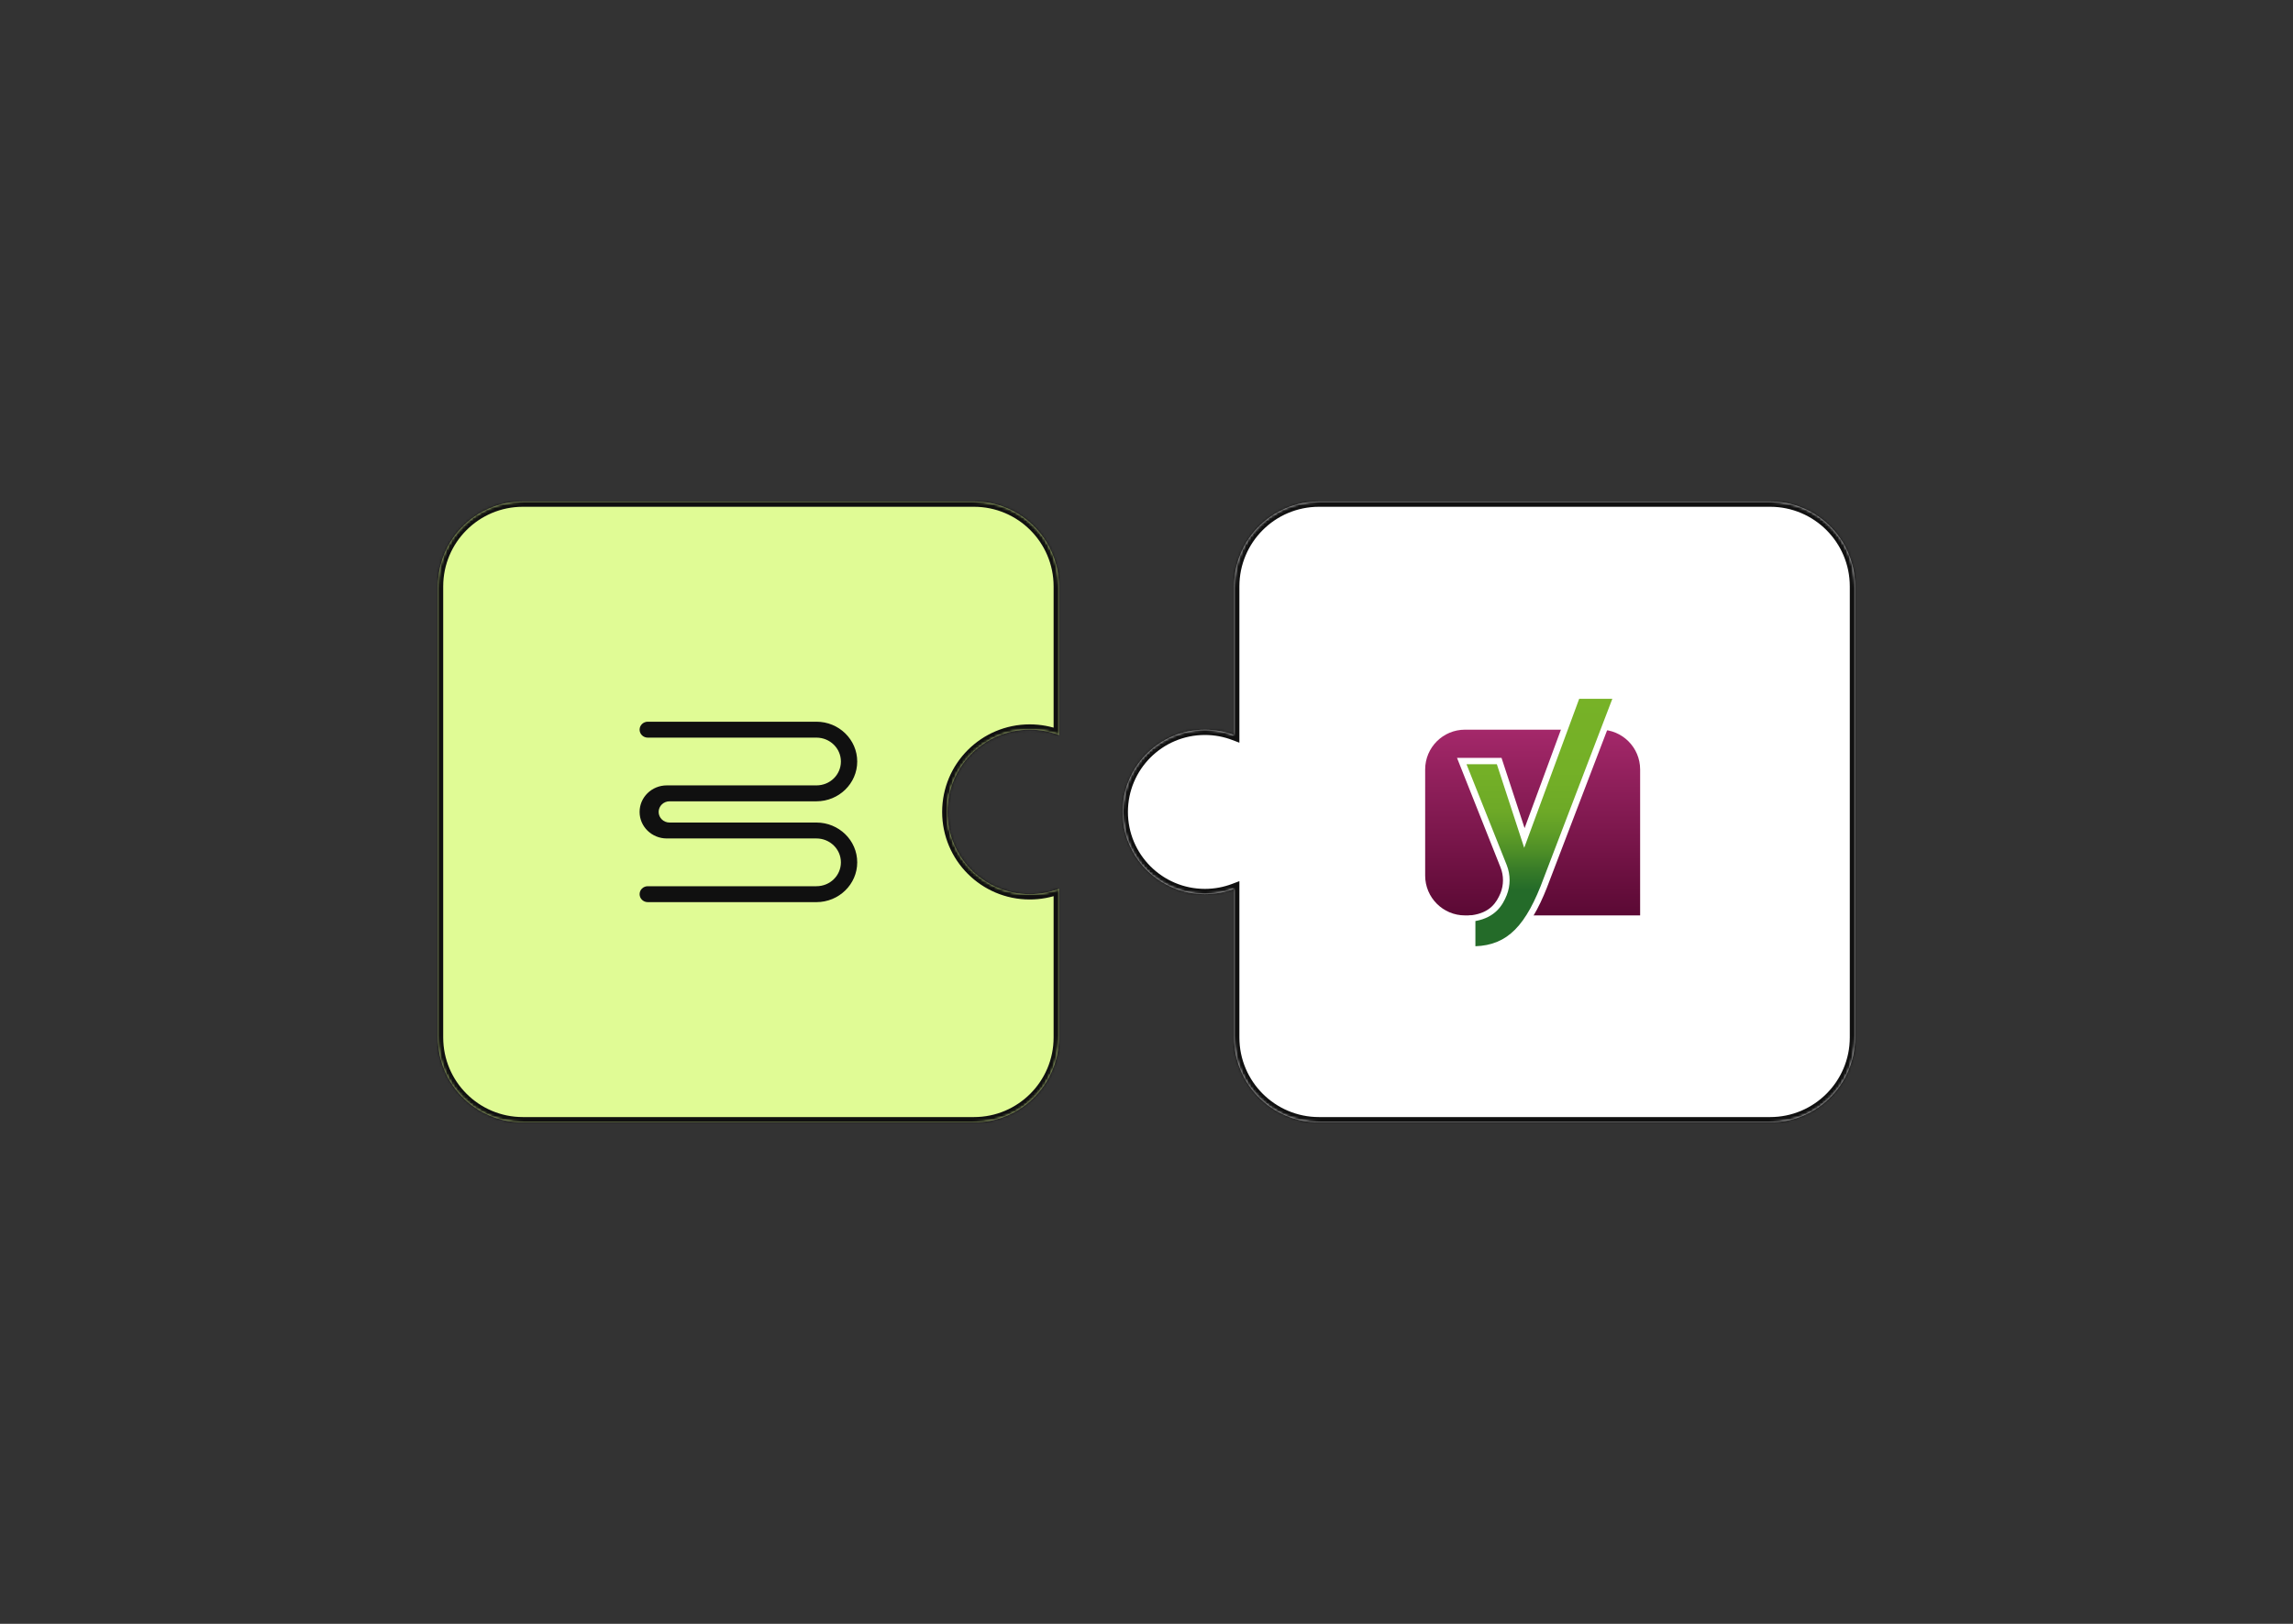 <?xml version="1.0" encoding="UTF-8"?> <svg xmlns="http://www.w3.org/2000/svg" width="864" height="612" viewBox="0 0 864 612" fill="none"><rect x="0" y="0" width="864" height="612" fill="#333333" stroke="none"/><mask id="path-1-inside-1_7525_3307" fill="white"><path d="M367 189C384.673 189 399 203.327 399 221V277.01C395.581 275.712 391.874 275 388 275C370.879 275 357 288.879 357 306C357 323.121 370.879 337 388 337C391.874 337 395.581 336.287 399 334.989V391C399 408.673 384.673 423 367 423H197C179.327 423 165 408.673 165 391V221C165 203.327 179.327 189 197 189H367Z"></path></mask><path d="M367 189C384.673 189 399 203.327 399 221V277.01C395.581 275.712 391.874 275 388 275C370.879 275 357 288.879 357 306C357 323.121 370.879 337 388 337C391.874 337 395.581 336.287 399 334.989V391C399 408.673 384.673 423 367 423H197C179.327 423 165 408.673 165 391V221C165 203.327 179.327 189 197 189H367Z" fill="#E0FB95"></path><path d="M399 221L401 221V221L399 221ZM399 277.01L398.29 278.88L401 279.908V277.01H399ZM399 334.989H401V332.091L398.29 333.119L399 334.989ZM367 423L367 425H367L367 423ZM165 391L163 391V391L165 391ZM197 189L197 187H197L197 189ZM367 189V191C383.569 191 397 204.431 397 221L399 221L401 221C401 202.222 385.778 187 367 187V189ZM399 221H397V277.01H399H401V221H399ZM399 277.01L399.71 275.14C396.068 273.757 392.121 273 388 273V275V277C391.627 277 395.094 277.666 398.29 278.88L399 277.01ZM388 275V273C369.775 273 355 287.775 355 306H357H359C359 289.984 371.984 277 388 277V275ZM357 306H355C355 324.225 369.775 339 388 339V337V335C371.984 335 359 322.016 359 306H357ZM388 337V339C392.121 339 396.069 338.241 399.71 336.859L399 334.989L398.29 333.119C395.094 334.333 391.627 335 388 335V337ZM399 334.989H397V391H399H401V334.989H399ZM399 391H397C397 407.569 383.569 421 367 421L367 423L367 425C385.778 425 401 409.778 401 391H399ZM367 423V421H197V423V425H367V423ZM197 423V421C180.431 421 167 407.569 167 391L165 391L163 391C163 409.778 178.222 425 197 425V423ZM165 391H167V221H165H163V391H165ZM165 221H167C167 204.431 180.431 191 197 191L197 189L197 187C178.222 187 163 202.222 163 221H165ZM197 189V191H367V189V187H197V189Z" fill="#101010" mask="url(#path-1-inside-1_7525_3307)"></path><path d="M323 325C323 333.275 316.107 340 307.625 340H244.075C242.384 340 241 338.65 241 337C241 335.35 242.384 334 244.075 334H307.625C310.188 334 312.494 333 314.159 331.375C315.825 329.75 316.85 327.5 316.85 325C316.85 320.025 312.724 316 307.625 316H251.25C245.587 316 241 311.525 241 306C241 300.475 245.587 296 251.25 296H307.625C310.188 296 312.494 295 314.159 293.375C315.825 291.75 316.85 289.5 316.85 287C316.85 282.025 312.724 278 307.625 278H244.075C242.384 278 241 276.65 241 275C241 273.35 242.384 272 244.075 272H307.625C316.107 272 323 278.725 323 287C323 295.275 316.107 302 307.625 302H252.275C250.02 302 248.175 303.8 248.175 306C248.175 308.2 250.02 310 252.275 310H307.625C316.107 310 323 316.725 323 325Z" fill="#101010"></path><mask id="path-4-inside-2_7525_3307" fill="white"><path d="M667 189C684.673 189 699 203.327 699 221V391C699 408.673 684.673 423 667 423H497C479.327 423 465 408.673 465 391V334.989C461.581 336.287 457.874 337 454 337C436.879 337 423 323.121 423 306C423 288.879 436.879 275 454 275C457.874 275 461.581 275.712 465 277.01V221C465 203.327 479.327 189 497 189H667Z"></path></mask><path d="M667 189C684.673 189 699 203.327 699 221V391C699 408.673 684.673 423 667 423H497C479.327 423 465 408.673 465 391V334.989C461.581 336.287 457.874 337 454 337C436.879 337 423 323.121 423 306C423 288.879 436.879 275 454 275C457.874 275 461.581 275.712 465 277.01V221C465 203.327 479.327 189 497 189H667Z" fill="white"></path><path d="M699 221L701 221V221L699 221ZM667 423L667 425H667L667 423ZM465 391L463 391V391L465 391ZM465 334.989H467V332.091L464.29 333.119L465 334.989ZM465 277.01L464.29 278.88L467 279.908V277.01H465ZM497 189L497 187H497L497 189ZM667 189V191C683.569 191 697 204.431 697 221L699 221L701 221C701 202.222 685.778 187 667 187V189ZM699 221H697V391H699H701V221H699ZM699 391H697C697 407.569 683.569 421 667 421L667 423L667 425C685.778 425 701 409.778 701 391H699ZM667 423V421H497V423V425H667V423ZM497 423V421C480.431 421 467 407.569 467 391L465 391L463 391C463 409.778 478.222 425 497 425V423ZM465 391H467V334.989H465H463V391H465ZM465 334.989L464.29 333.119C461.094 334.333 457.627 335 454 335V337V339C458.121 339 462.069 338.241 465.71 336.859L465 334.989ZM454 337V335C437.984 335 425 322.016 425 306H423H421C421 324.225 435.775 339 454 339V337ZM423 306H425C425 289.984 437.984 277 454 277V275V273C435.775 273 421 287.775 421 306H423ZM454 275V277C457.627 277 461.094 277.666 464.29 278.88L465 277.01L465.71 275.14C462.068 273.757 458.121 273 454 273V275ZM465 277.01H467V221H465H463V277.01H465ZM465 221H467C467 204.431 480.431 191 497 191L497 189L497 187C478.222 187 463 202.222 463 221H465ZM497 189V191H667V189V187H497V189Z" fill="#101010" mask="url(#path-4-inside-2_7525_3307)"></path><path d="M537 290C537 281.716 543.716 275 552 275H603C611.284 275 618 281.716 618 290V345H552C543.716 345 537 338.284 537 330V290Z" fill="url(#paint0_linear_7525_3307)"></path><g clip-path="url(#clip0_7525_3307)"><path d="M594.178 262.201L574.369 315.831L564.868 286.823H550.764L566.558 326.415C567.88 329.772 567.88 333.52 566.558 336.926C564.794 341.336 561.856 345.133 554.706 346.064V357.799C568.639 357.799 576.181 349.421 582.939 331.095L609.287 262.201H594.178Z" fill="url(#paint1_linear_7525_3307)"></path><path d="M554.705 359H553.481V345.06L554.509 344.937C561.464 344.006 563.912 340.16 565.406 336.558C566.63 333.471 566.63 330.017 565.406 326.93L549 285.623H565.773L574.466 312.107L593.321 261H611L584.04 331.487C577.968 348 570.695 359 554.681 359H554.705ZM555.93 347.093V356.623C568.002 356.182 575.054 349.029 581.763 330.703L607.523 263.377H595.035L574.319 319.53L564.01 288.023H552.575L567.732 326.023C569.177 329.698 569.177 333.716 567.732 337.367C566.19 341.213 563.447 345.746 555.979 347.118H555.93V347.069V347.093Z" fill="white"></path></g><defs><linearGradient id="paint0_linear_7525_3307" x1="577.5" y1="275" x2="577.5" y2="345" gradientUnits="userSpaceOnUse"><stop stop-color="#A4286A"></stop><stop offset="1" stop-color="#5B0934"></stop></linearGradient><linearGradient id="paint1_linear_7525_3307" x1="580.025" y1="261.441" x2="580.025" y2="335.382" gradientUnits="userSpaceOnUse"><stop stop-color="#77B227"></stop><stop offset="0.4" stop-color="#74B027"></stop><stop offset="0.6" stop-color="#6DA927"></stop><stop offset="0.7" stop-color="#609E27"></stop><stop offset="0.8" stop-color="#4E8F27"></stop><stop offset="0.9" stop-color="#377B28"></stop><stop offset="1" stop-color="#246B29"></stop></linearGradient><clipPath id="clip0_7525_3307"><rect width="62" height="98" fill="white" transform="translate(549 261)"></rect></clipPath></defs></svg> 